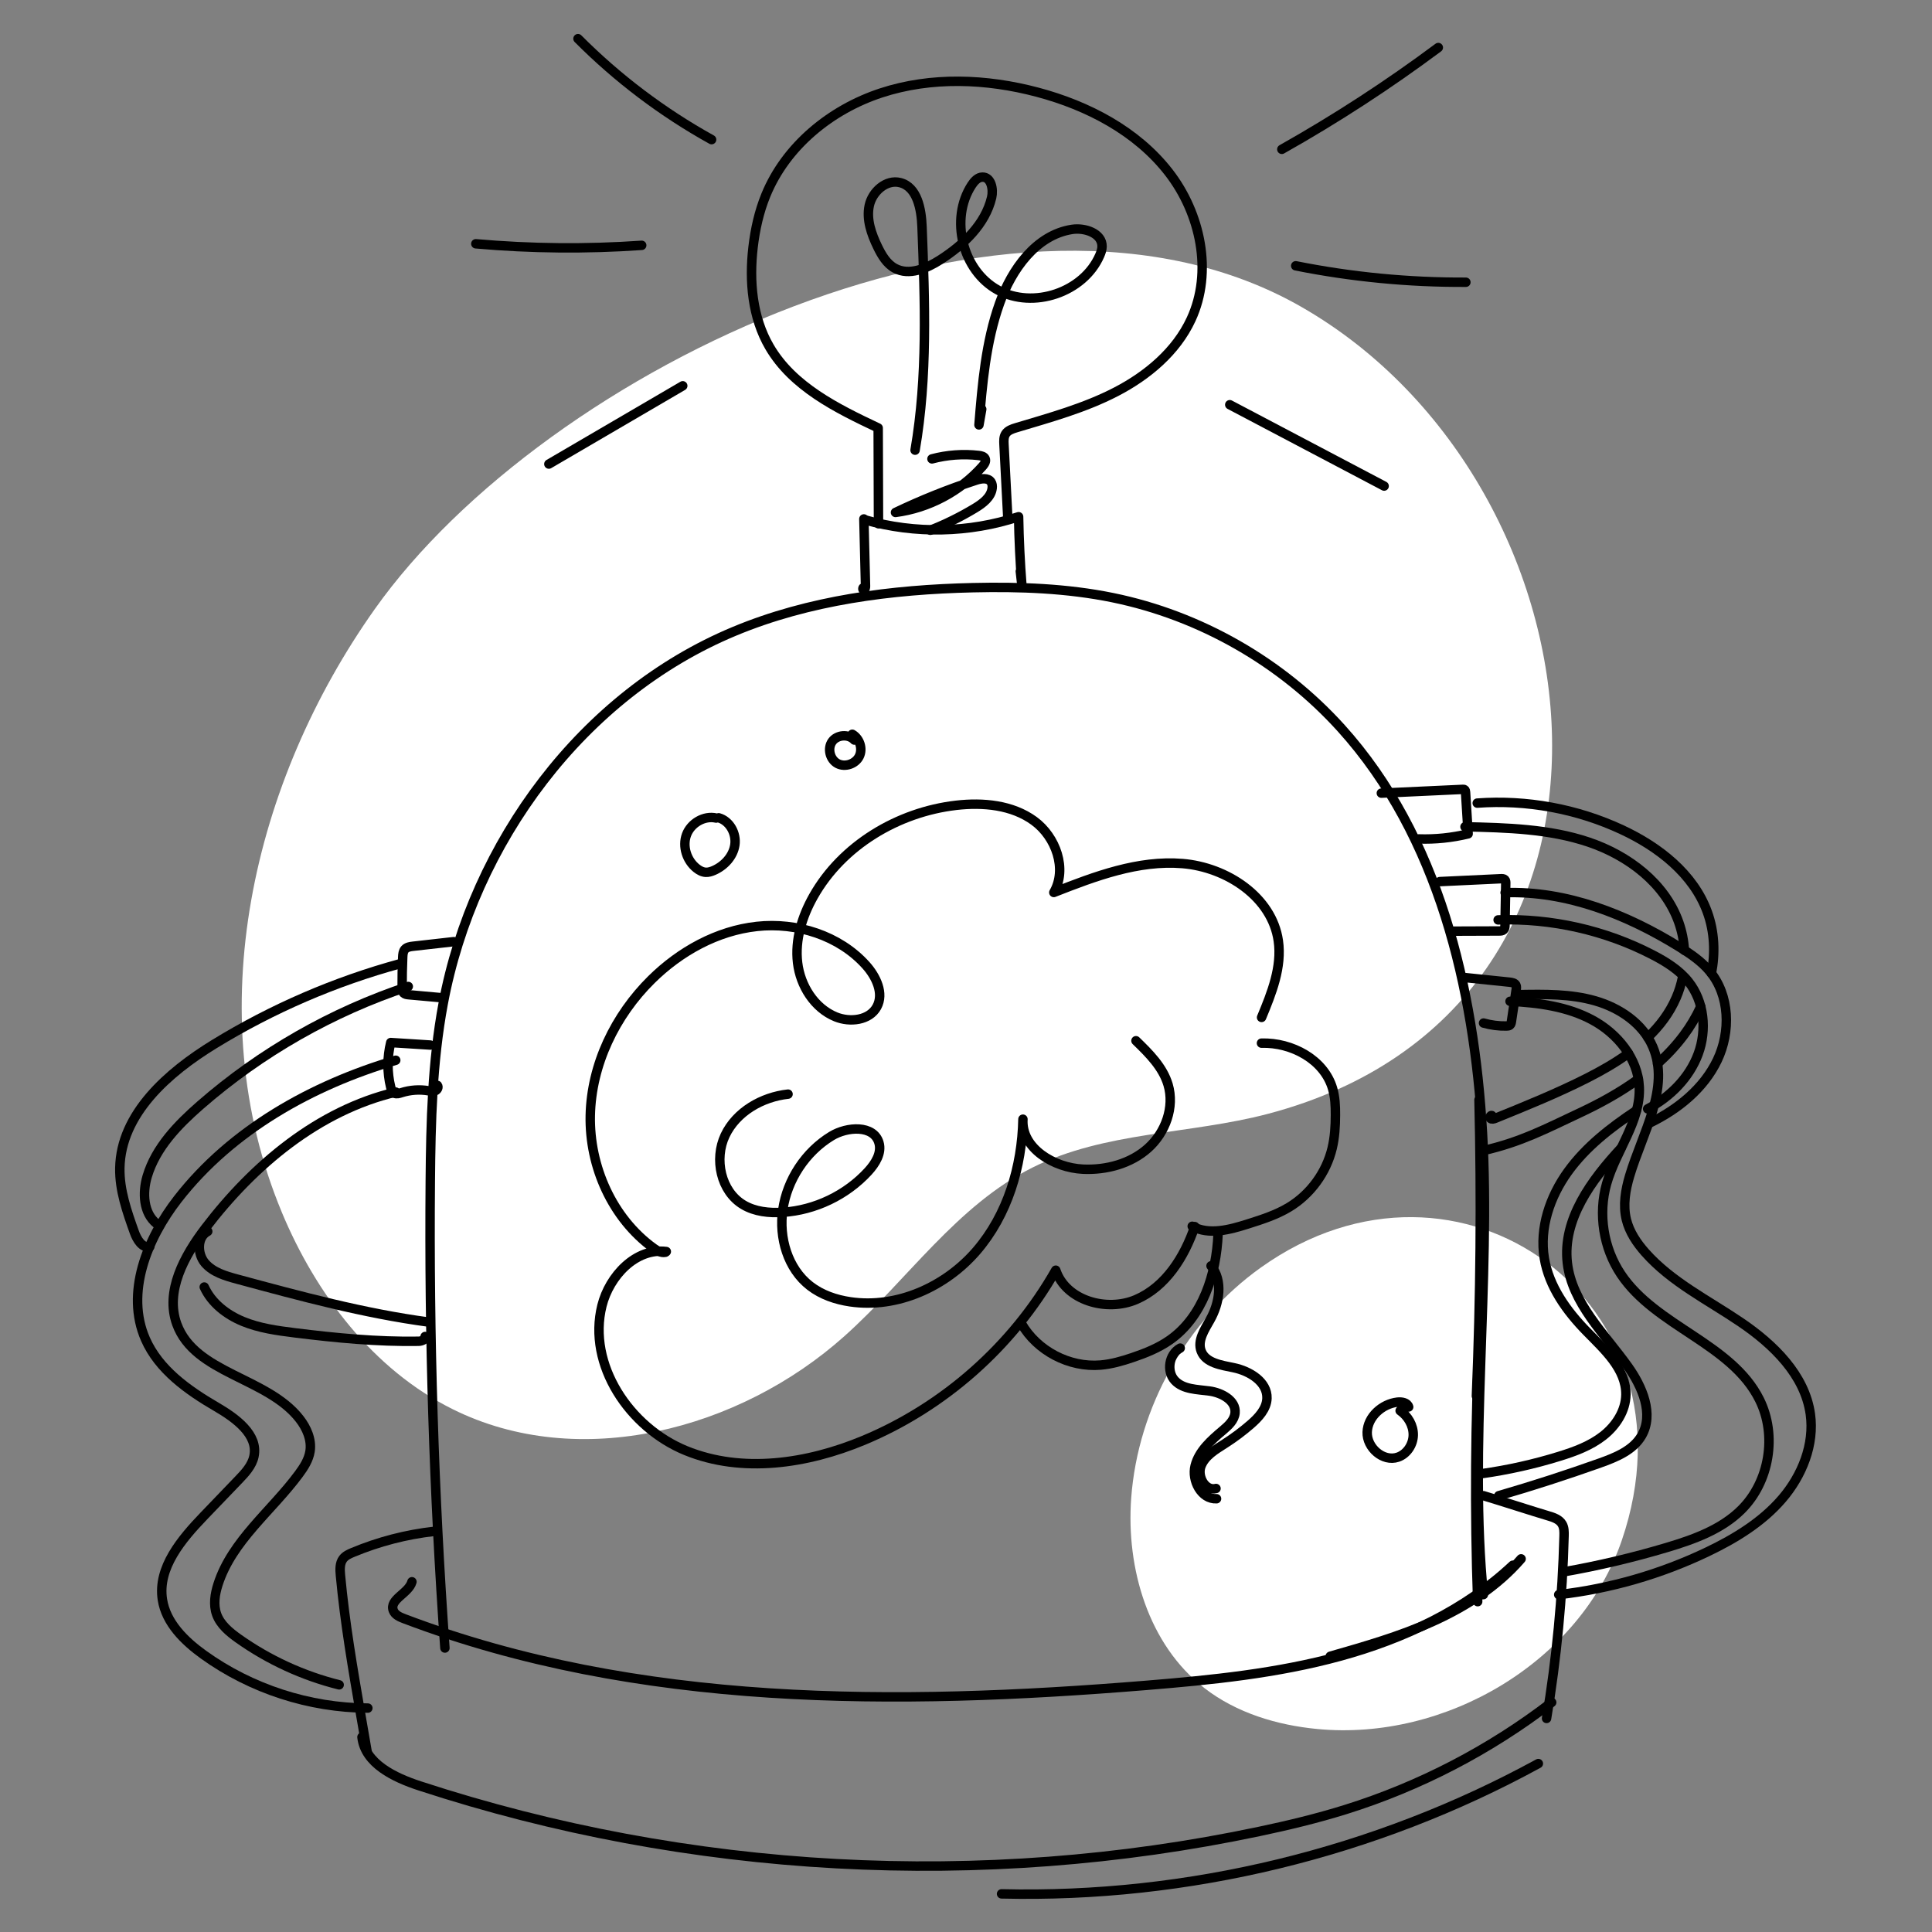 <svg xmlns="http://www.w3.org/2000/svg" fill="none" viewBox="0 0 1024 1024" height="1024" width="1024">
<rect x="0" y="0" width="1024" height="1024" fill="#808080" stroke="none"/>
<g clip-path="url(#clip0_74_522)">
<path fill="white" d="M149.37 642.55C167.45 685.93 197.72 725.85 239.78 746.83C306.74 780.24 391.81 758.059 447.58 708.169C481.01 678.269 507.18 638.83 547.31 618.79C585.56 599.69 630.56 601.26 671.91 590.39C885.3 534.31 854.43 257.08 689.81 162.69C537.62 75.419 288.93 195.4 198.65 322.81C133.99 414.07 105.11 536.34 149.38 642.55H149.37Z"></path>
<path fill="white" d="M668.201 671.879C628.961 699.909 603.111 745.889 599.561 793.979C596.801 831.379 608.721 871.779 638.371 894.729C655.381 907.899 676.82 914.369 698.23 916.409C766.19 922.889 837.541 880.939 859.611 816.339C902.551 690.659 773.311 596.809 668.201 671.879Z"></path>
<path stroke-linejoin="round" stroke-linecap="round" stroke-width="5" stroke="black" d="M732.141 420.38C746.511 419.71 760.871 419.05 775.241 418.38C775.591 418.36 775.981 418.35 776.271 418.56C776.671 418.84 776.741 419.39 776.771 419.88C777.231 427.24 777.691 434.59 778.151 441.95C769.591 444.04 760.741 444.95 751.931 444.65"></path>
<path stroke-linejoin="round" stroke-linecap="round" stroke-width="5" stroke="black" d="M763.09 467.27C773.89 466.76 784.7 466.25 795.5 465.74C796.24 465.71 797.07 465.71 797.59 466.23C798.08 466.73 798.09 467.5 798.08 468.19C797.95 475.57 797.82 482.94 797.68 490.32C797.66 491.2 797.61 492.19 796.97 492.8C796.35 493.4 795.4 493.44 794.54 493.44C786.54 493.47 778.54 493.5 770.54 493.53"></path>
<path stroke-linejoin="round" stroke-linecap="round" stroke-width="5" stroke="black" d="M776.66 518.15C784.49 518.96 792.32 519.77 800.14 520.58C801.4 520.71 802.87 520.97 803.46 522.1C803.84 522.82 803.73 523.68 803.61 524.49C802.77 530.13 801.93 535.77 801.09 541.41C800.98 542.12 800.84 542.91 800.28 543.36C799.79 543.76 799.11 543.8 798.48 543.81C794.38 543.89 790.26 543.36 786.31 542.24"></path>
<path stroke-linejoin="round" stroke-linecap="round" stroke-width="5" stroke="black" d="M800.35 530.71C815.4 531.45 830.8 533.49 844.05 540.66C857.31 547.83 868.12 561.03 868.85 576.08C869.73 594.27 856.5 609.86 851.54 627.38C846.99 643.46 849.83 661.47 859.11 675.36C877.67 703.13 917.76 712.01 932.61 741.93C941.95 760.76 937.88 785.36 922.96 800.16C912.32 810.72 897.63 815.98 883.26 820.26C865.31 825.61 847.05 829.91 828.6 833.15"></path>
<path stroke-linejoin="round" stroke-linecap="round" stroke-width="5" stroke="black" d="M826.151 845.2C853.471 842.06 880.251 834.34 905.051 822.46C919.721 815.43 933.951 806.75 944.551 794.41C955.151 782.07 961.781 765.61 959.521 749.5C956.601 728.74 940.001 712.62 922.651 700.84C905.301 689.06 885.931 679.56 872.021 663.86C867.521 658.78 863.611 652.97 862.001 646.38C860.151 638.78 861.501 630.74 863.741 623.24C870.531 600.46 885.351 576.68 876.011 554.82C870.721 542.43 858.391 534.16 845.441 530.45C832.491 526.74 818.781 526.94 805.311 527.17"></path>
<path stroke-linejoin="round" stroke-linecap="round" stroke-width="5" stroke="black" d="M797.74 473.13C830.38 472.08 862.17 484.66 889.95 501.83C895.88 505.49 901.76 509.45 906.21 514.8C916.86 527.59 917.38 546.88 910.21 561.9C903.04 576.92 889.31 588 874.33 595.24"></path>
<path stroke-linejoin="round" stroke-linecap="round" stroke-width="5" stroke="black" d="M794.039 487.57C822.329 486.62 850.829 493.06 875.949 506.09C883.009 509.75 889.949 514.05 894.909 520.26C903.319 530.8 904.759 545.96 900.079 558.6C895.399 571.25 885.209 581.39 873.299 587.72"></path>
<path stroke-linejoin="round" stroke-linecap="round" stroke-width="5" stroke="black" d="M867.291 588.6C853.711 597.6 840.581 607.78 831.051 620.99C821.511 634.2 815.841 650.85 818.521 666.92C821.011 681.88 830.331 694.85 840.941 705.69C850.391 715.34 861.891 725.6 861.761 739.11C861.671 747.73 856.491 755.69 849.711 761C842.921 766.31 834.661 769.35 826.431 771.89C812.991 776.05 799.231 779.12 785.301 781.08"></path>
<path stroke-linejoin="round" stroke-linecap="round" stroke-width="5" stroke="black" d="M859.121 608.6C843.421 625.52 828.091 646.37 830.721 669.3C833.171 690.68 850.351 706.8 862.861 724.32C870.521 735.04 876.701 749.54 870.091 760.93C865.561 768.74 856.441 772.42 847.941 775.45C830.271 781.74 812.411 787.51 794.391 792.75"></path>
<path stroke-linejoin="round" stroke-linecap="round" stroke-width="5" stroke="black" d="M868.391 571.93C858.791 578.9 848.231 584.72 837.491 589.76C818.881 598.49 806.261 605.23 786.221 609.83"></path>
<path stroke-linejoin="round" stroke-linecap="round" stroke-width="5" stroke="black" d="M901.429 533.53C898.969 538.92 895.919 544.04 892.399 548.74C888.289 554.23 883.619 559.21 878.529 563.77"></path>
<path stroke-linejoin="round" stroke-linecap="round" stroke-width="5" stroke="black" d="M782.961 425.66C809.121 423.77 835.741 428.65 859.521 439.71C879.111 448.81 897.621 463.19 904.961 483.5C908.721 493.9 909.171 505.07 907.091 515.91"></path>
<path stroke-linejoin="round" stroke-linecap="round" stroke-width="5" stroke="black" d="M863.111 558.32C856.221 563.31 848.701 567.59 841.191 571.4C825.401 579.4 808.971 586.06 792.561 592.72C791.701 593.07 790.611 593.38 789.931 592.76C789.251 592.14 790.381 590.66 790.891 591.44"></path>
<path stroke-linejoin="round" stroke-linecap="round" stroke-width="5" stroke="black" d="M891.749 518.15C891.009 521.77 889.919 525.32 888.449 528.72C884.969 536.83 879.689 543.78 873.359 549.84"></path>
<path stroke-linejoin="round" stroke-linecap="round" stroke-width="5" stroke="black" d="M776.48 438.21C798.58 438.71 821.071 439.28 842.021 446.34C862.961 453.41 882.5 468.1 889.82 488.96C891.48 493.69 892.46 498.66 892.76 503.66"></path>
<path stroke-linejoin="round" stroke-linecap="round" stroke-width="5" stroke="black" d="M240.49 499.1C233.31 499.91 226.13 500.72 218.95 501.53C217.37 501.71 215.64 501.96 214.59 503.16C213.64 504.25 213.52 505.81 213.45 507.26C213.22 512.62 213.11 517.98 213.14 523.34C213.14 524.41 213.2 525.6 213.96 526.36C214.64 527.03 215.66 527.15 216.61 527.24C222.09 527.73 227.57 528.23 233.05 528.72"></path>
<path stroke-linejoin="round" stroke-linecap="round" stroke-width="5" stroke="black" d="M228.079 553.9C221.089 553.46 214.089 553.01 207.099 552.57C205.189 560.26 205.169 568.42 207.059 576.12C207.379 577.43 207.879 578.88 209.109 579.45C210.259 579.98 211.589 579.52 212.789 579.14C217.399 577.67 222.349 577.32 227.119 578.13C228.299 578.33 229.549 578.59 230.659 578.16C231.769 577.73 232.569 576.25 231.849 575.3"></path>
<path stroke-linejoin="round" stroke-linecap="round" stroke-width="5" stroke="black" d="M209.751 561.95C165.271 575.11 122.751 598.88 94.271 635.49C77.871 656.57 66.361 685.32 77.081 709.78C84.161 725.93 99.461 736.8 114.701 745.67C124.881 751.6 137.031 760.36 134.601 771.88C133.561 776.82 129.911 780.73 126.421 784.36C120.341 790.69 114.261 797.01 108.191 803.34C96.271 815.75 83.421 830.86 86.081 847.86C88.001 860.19 97.781 869.75 107.911 877.04C133.081 895.15 163.971 905.18 194.971 905.32"></path>
<path stroke-linejoin="round" stroke-linecap="round" stroke-width="5" stroke="black" d="M209.77 578.82C168.74 588.61 134.42 617.41 108.84 650.95C97.64 665.64 87.39 684.42 93.71 701.78C103.28 728.07 141.59 729.97 158.78 752.03C162.58 756.9 165.27 763.07 164.33 769.18C163.64 773.66 161.1 777.62 158.4 781.27C143.94 800.84 122.99 816.57 115.55 839.74C113.9 844.88 113 850.54 114.82 855.63C116.79 861.14 121.6 865.08 126.37 868.47C142.44 879.86 160.65 888.23 179.76 893"></path>
<path stroke-linejoin="round" stroke-linecap="round" stroke-width="5" stroke="black" d="M212.31 510.72C177.61 520.17 144.26 534.58 113.6 553.37C89.06 568.41 64.03 590.33 63.51 619.11C63.3 630.81 67.28 642.12 71.22 653.14C72.6 657 75.4 661.7 79.39 660.76"></path>
<path stroke-linejoin="round" stroke-linecap="round" stroke-width="5" stroke="black" d="M216.4 522.85C175.99 536.23 138.29 557.74 106.21 585.72C94.21 596.19 82.57 608.22 78.02 623.48C75.43 632.17 75.93 642.93 83.02 648.58"></path>
<path stroke-linejoin="round" stroke-linecap="round" stroke-width="5" stroke="black" d="M110.109 652.67C104.389 655.64 104.469 664.53 108.649 669.44C112.839 674.34 119.459 676.27 125.679 677.95C159.229 687.03 192.899 696.14 227.359 700.75"></path>
<path stroke-linejoin="round" stroke-linecap="round" stroke-width="5" stroke="black" d="M108.26 682.15C112.13 690.68 120.1 696.82 128.77 700.39C137.43 703.96 146.84 705.25 156.14 706.41C177.93 709.12 199.85 711.25 221.8 710.9C223.49 710.87 225.84 709.98 225.31 708.37"></path>
<path stroke-linejoin="round" stroke-linecap="round" stroke-width="5" stroke="black" d="M230.17 811.64C215.33 813.31 200.74 817.09 186.96 822.84C185.06 823.63 183.1 824.52 181.85 826.15C180 828.56 180.16 831.9 180.44 834.93C182.76 860.04 187.06 884.93 191.36 909.78C192.42 915.93 193.49 922.08 194.55 928.23"></path>
<path stroke-linejoin="round" stroke-linecap="round" stroke-width="5" stroke="black" d="M191.85 920.7C193.42 934.77 209 942.15 222.45 946.55C365.2 993.28 520.29 1001.72 667.27 970.74C682.71 967.49 698.06 963.8 713.12 959.1C752.52 946.8 789.71 927.47 822.43 902.3"></path>
<path stroke-linejoin="round" stroke-linecap="round" stroke-width="5" stroke="black" d="M819.711 910.81C825.051 878.84 828.151 846.5 828.981 814.1C829.041 811.95 829.051 809.68 827.971 807.82C826.471 805.25 823.351 804.22 820.501 803.39C814.041 801.51 792.691 794.63 786.221 792.74"></path>
<path stroke-linejoin="round" stroke-linecap="round" stroke-width="5" stroke="black" d="M218.34 838.37C216.65 844.54 206.18 847.64 208.46 853.62C209.34 855.93 211.89 857.06 214.2 857.93C338.32 905.03 475.21 904.08 607.52 893.28C642.17 890.45 676.96 886.95 710.49 877.76C744.02 868.57 776.47 853.37 801.83 829.6"></path>
<path stroke-linejoin="round" stroke-linecap="round" stroke-width="5" stroke="black" d="M235.81 873.49C229.93 791.16 227.35 708.59 228.06 626.05C228.33 594.56 229.1 562.9 234.9 531.94C250.91 446.45 308.82 368.16 389.09 334.66C428.93 318.03 472.58 312.47 515.74 311.48C540.53 310.91 565.49 311.81 589.79 316.78C636.09 326.26 679.17 350.87 710.85 385.94C762.58 443.2 781.24 523.24 785.73 600.27C790.22 677.31 778.49 768.41 786.22 845.19"></path>
<path stroke-linejoin="round" stroke-linecap="round" stroke-width="5" stroke="black" d="M668.66 539.25C674.04 526.3 679.53 512.55 677.54 498.67C674.22 475.4 650.15 459.61 626.72 457.7C603.29 455.79 580.42 464.43 558.54 473.03C565.76 460.6 559.68 443.56 548.07 435.08C536.46 426.6 521.04 425.18 506.75 426.83C475.92 430.41 446.37 448.05 431.12 475.09C425.1 485.77 421.29 498.1 422.74 510.28C424.19 522.46 431.59 534.31 442.94 538.95C450.53 542.05 460.84 540.86 464.76 533.65C468.63 526.53 464.41 517.65 459 511.62C444.81 495.79 422.28 488.71 401.15 491.02C380.02 493.33 360.4 504.27 345.27 519.21C326.05 538.18 313.42 564.26 312.86 591.26C312.3 618.26 324.54 645.72 346.41 661.55C348.24 662.87 350.4 664.18 352.61 663.74"></path>
<path stroke-linejoin="round" stroke-linecap="round" stroke-width="5" stroke="black" d="M353.16 663.34C337.02 661.31 322.98 676.26 319.04 692.04C311.24 723.34 333.64 756.63 363.5 768.85C393.36 781.06 427.86 775.84 457.64 763.45C500.3 745.69 536.77 713.42 559.58 673.23C564.96 689.37 586.61 695.49 602.23 688.75C617.85 682.01 627.77 666.22 633.25 650.11"></path>
<path stroke-linejoin="round" stroke-linecap="round" stroke-width="5" stroke="black" d="M631.9 649.95C640.79 654.76 651.71 651.8 661.34 648.74C668.85 646.36 676.44 643.94 683.19 639.87C694.56 633.01 703 621.46 706.08 608.54C707.45 602.81 707.79 596.88 707.81 590.99C707.83 586.27 707.63 581.49 706.3 576.97C701.79 561.57 684.65 552.42 668.61 552.89"></path>
<path stroke-linejoin="round" stroke-linecap="round" stroke-width="5" stroke="black" d="M541.35 701.47C549.63 715.96 566.71 724.92 583.34 723.51C589.13 723.02 594.76 721.39 600.26 719.53C607.18 717.19 614.05 714.43 620.03 710.23C637.48 697.98 644.69 675.36 645.61 654.06"></path>
<path stroke-linejoin="round" stroke-linecap="round" stroke-width="5" stroke="black" d="M641.87 670.92C648.35 678.71 646.38 690.65 641.41 699.49C638.48 704.7 634.51 710.53 636.65 716.11C639.06 722.42 647.25 723.55 653.86 724.91C662.38 726.66 671.79 732.41 671.52 741.1C671.34 746.73 667.07 751.31 662.81 755C658.52 758.71 653.97 762.11 649.19 765.16C644.23 768.34 638.67 771.55 636.56 777.05C634.45 782.55 638.82 790.45 644.51 788.93"></path>
<path stroke-linejoin="round" stroke-linecap="round" stroke-width="5" stroke="black" d="M625.54 714.52C619.64 717.67 618.1 726.739 622.63 731.659C627.09 736.499 634.56 736.38 641.08 737.28C647.6 738.18 655.22 742.32 654.61 748.88C654.25 752.76 651.03 755.68 648.05 758.19C641.88 763.38 635.4 769.109 633.44 776.919C631.48 784.739 636.74 794.739 644.79 794.359"></path>
<path stroke-linejoin="round" stroke-linecap="round" stroke-width="5" stroke="black" d="M417.68 579.91C403.87 581.43 390.27 589.23 384.32 601.79C378.38 614.35 382.01 631.43 393.94 638.55C400.15 642.25 407.7 643.03 414.91 642.55C432 641.42 448.54 633.49 460.12 620.89C463.97 616.7 467.48 611.08 465.85 605.62C463.05 596.21 449.06 597.02 440.68 602.13C426.93 610.52 417.22 625.23 414.9 641.17C412.74 656.01 417.48 672.4 429.34 681.57C435.45 686.3 443.01 688.87 450.64 689.99C475.51 693.65 501.25 681.98 517.64 662.92C534.03 643.86 541.68 618.33 542.18 593.19C541.17 608.56 558.63 618.98 574.01 619.69C586.39 620.26 599.28 616.8 608.51 608.53C617.74 600.26 622.64 586.8 619.11 574.92C616.34 565.59 609.08 558.39 602.09 551.61"></path>
<path stroke-linejoin="round" stroke-linecap="round" stroke-width="5" stroke="black" d="M457.869 275.05C458.159 286.91 458.449 298.76 458.739 310.62C458.759 311.42 458.599 312.46 457.809 312.61C457.019 312.76 457.329 311.01 457.809 311.64"></path>
<path stroke-linejoin="round" stroke-linecap="round" stroke-width="5" stroke="black" d="M458.561 275.57C485.031 283.12 513.751 282.52 539.881 273.88C540.091 286.03 540.671 298.17 541.631 310.28C541.351 307.78 541.061 305.28 540.781 302.78"></path>
<path stroke-linejoin="round" stroke-linecap="round" stroke-width="5" stroke="black" d="M465.62 277.6C465.56 260.67 465.51 243.74 465.45 226.82C443.42 216.43 420.09 204.88 407.83 183.83C398.69 168.15 397.04 149.06 399.14 131.03C400.24 121.58 402.32 112.19 405.93 103.39C416.56 77.44 440.29 58.04 466.93 49.28C493.58 40.52 522.8 41.67 549.9 48.88C576.61 55.98 602.48 69.47 619.44 91.3C636.4 113.12 642.94 144.15 631.32 169.23C623.43 186.27 608.21 199.02 591.53 207.66C574.86 216.3 556.59 221.31 538.6 226.7C536.47 227.34 534.15 228.12 532.97 230.01C531.97 231.62 532.03 233.64 532.13 235.53C532.8 248.38 533.46 261.23 534.13 274.07"></path>
<path stroke-linejoin="round" stroke-linecap="round" stroke-width="5" stroke="black" d="M493.091 281.04C501.281 277.81 509.201 273.9 516.741 269.34C520.881 266.84 525.291 263.54 525.871 258.74C526.011 257.6 525.891 256.37 525.241 255.42C523.621 253.04 520.011 253.63 517.281 254.53C502.711 259.29 488.461 265 474.631 271.61C492.261 269.3 508.951 260.44 520.751 247.14C521.751 246.01 522.771 244.49 522.151 243.12C521.591 241.9 520.051 241.56 518.731 241.41C510.461 240.46 502.011 241.08 493.961 243.22"></path>
<path stroke-linejoin="round" stroke-linecap="round" stroke-width="5" stroke="black" d="M485.009 238.6C491.719 199.6 490.209 159.72 488.689 120.18C488.329 110.81 486.169 99.09 477.089 96.79C469.729 94.93 462.309 101.52 460.729 108.94C459.139 116.36 461.849 124.01 465.159 130.84C467.309 135.27 469.939 139.79 474.259 142.16C481.809 146.3 491.159 142.32 498.399 137.67C510.679 129.78 522.199 118.92 525.579 104.71C526.639 100.24 525.299 93.78 520.699 93.87C518.219 93.92 516.319 96.06 514.969 98.14C503.329 116.11 510.079 143.38 528.839 153.7C547.599 164.02 574.369 154.99 582.889 135.34C583.539 133.84 584.109 132.25 584.119 130.62C584.189 123.66 575.069 120.52 568.189 121.58C549.189 124.53 536.229 142.69 529.789 160.81C522.469 181.39 520.639 203.44 518.869 225.21C519.359 222.43 519.849 219.65 520.339 216.87"></path>
<path stroke-linejoin="round" stroke-linecap="round" stroke-width="5" stroke="black" d="M306.35 20.5C327.29 41.54 351.2 59.61 377.16 74"></path>
<path stroke-linejoin="round" stroke-linecap="round" stroke-width="5" stroke="black" d="M252.199 129.21C281.419 131.79 310.849 132.07 340.119 130.03"></path>
<path stroke-linejoin="round" stroke-linecap="round" stroke-width="5" stroke="black" d="M290.91 245.96C314.56 232.14 338.21 218.32 361.87 204.49"></path>
<path stroke-linejoin="round" stroke-linecap="round" stroke-width="5" stroke="black" d="M762.33 25.2C735.87 44.92 708.15 62.95 679.4 79.14"></path>
<path stroke-linejoin="round" stroke-linecap="round" stroke-width="5" stroke="black" d="M776.95 149.59C746.7 149.73 716.43 146.81 686.76 140.88"></path>
<path stroke-linejoin="round" stroke-linecap="round" stroke-width="5" stroke="black" d="M733.621 257.62C706.351 243.25 679.071 228.88 651.801 214.51"></path>
<path stroke-linejoin="round" stroke-linecap="round" stroke-width="5" stroke="black" d="M379.59 433.589C373.17 432.109 366.11 436.3 363.85 442.48C361.59 448.66 364 456.1 369.16 460.19C370.57 461.32 372.24 462.24 374.05 462.34C375.52 462.42 376.97 461.959 378.32 461.369C383.92 458.929 388.59 453.89 389.49 447.85C390.39 441.81 386.8 435.1 380.92 433.45"></path>
<path stroke-linejoin="round" stroke-linecap="round" stroke-width="5" stroke="black" d="M452.829 392.24C449.789 388.9 443.649 389.37 441.039 393.05C438.429 396.73 439.899 402.56 443.879 404.69C447.859 406.82 453.409 404.95 455.419 400.9C457.419 396.85 455.659 391.41 451.739 389.17"></path>
<path stroke-linejoin="round" stroke-linecap="round" stroke-width="5" stroke="black" d="M746.63 745.72C746.01 743.45 743.03 742.89 740.68 743.16C732.53 744.1 724.93 750.87 724.64 759.07C724.35 767.27 733.08 774.97 740.86 772.35C745.69 770.73 748.98 765.7 749.06 760.61C749.14 755.52 746.27 750.61 742.1 747.7"></path>
<path stroke-linejoin="round" stroke-linecap="round" stroke-width="5" stroke="black" d="M783.199 848.91C781.509 800.9 781.859 752.82 784.239 704.84"></path>
<path stroke-linejoin="round" stroke-linecap="round" stroke-width="5" stroke="black" d="M806.221 826.22C793.671 840.77 777.101 851.42 759.591 859.33C742.081 867.24 723.531 872.56 705.061 877.85"></path>
<path stroke-linejoin="round" stroke-linecap="round" stroke-width="5" stroke="black" d="M782.52 739.94C784.7 687.64 785.16 635.27 783.9 582.94"></path>
<path stroke-linejoin="round" stroke-linecap="round" stroke-width="5" stroke="black" d="M530.85 1003.79C629.54 1006.16 728.74 982.08 815.36 934.73"></path>
</g>
<defs>
<clipPath id="clip0_74_522">
<rect transform="translate(61 18)" fill="white" height="988.45" width="901.45"></rect>
</clipPath>
</defs>
</svg>
